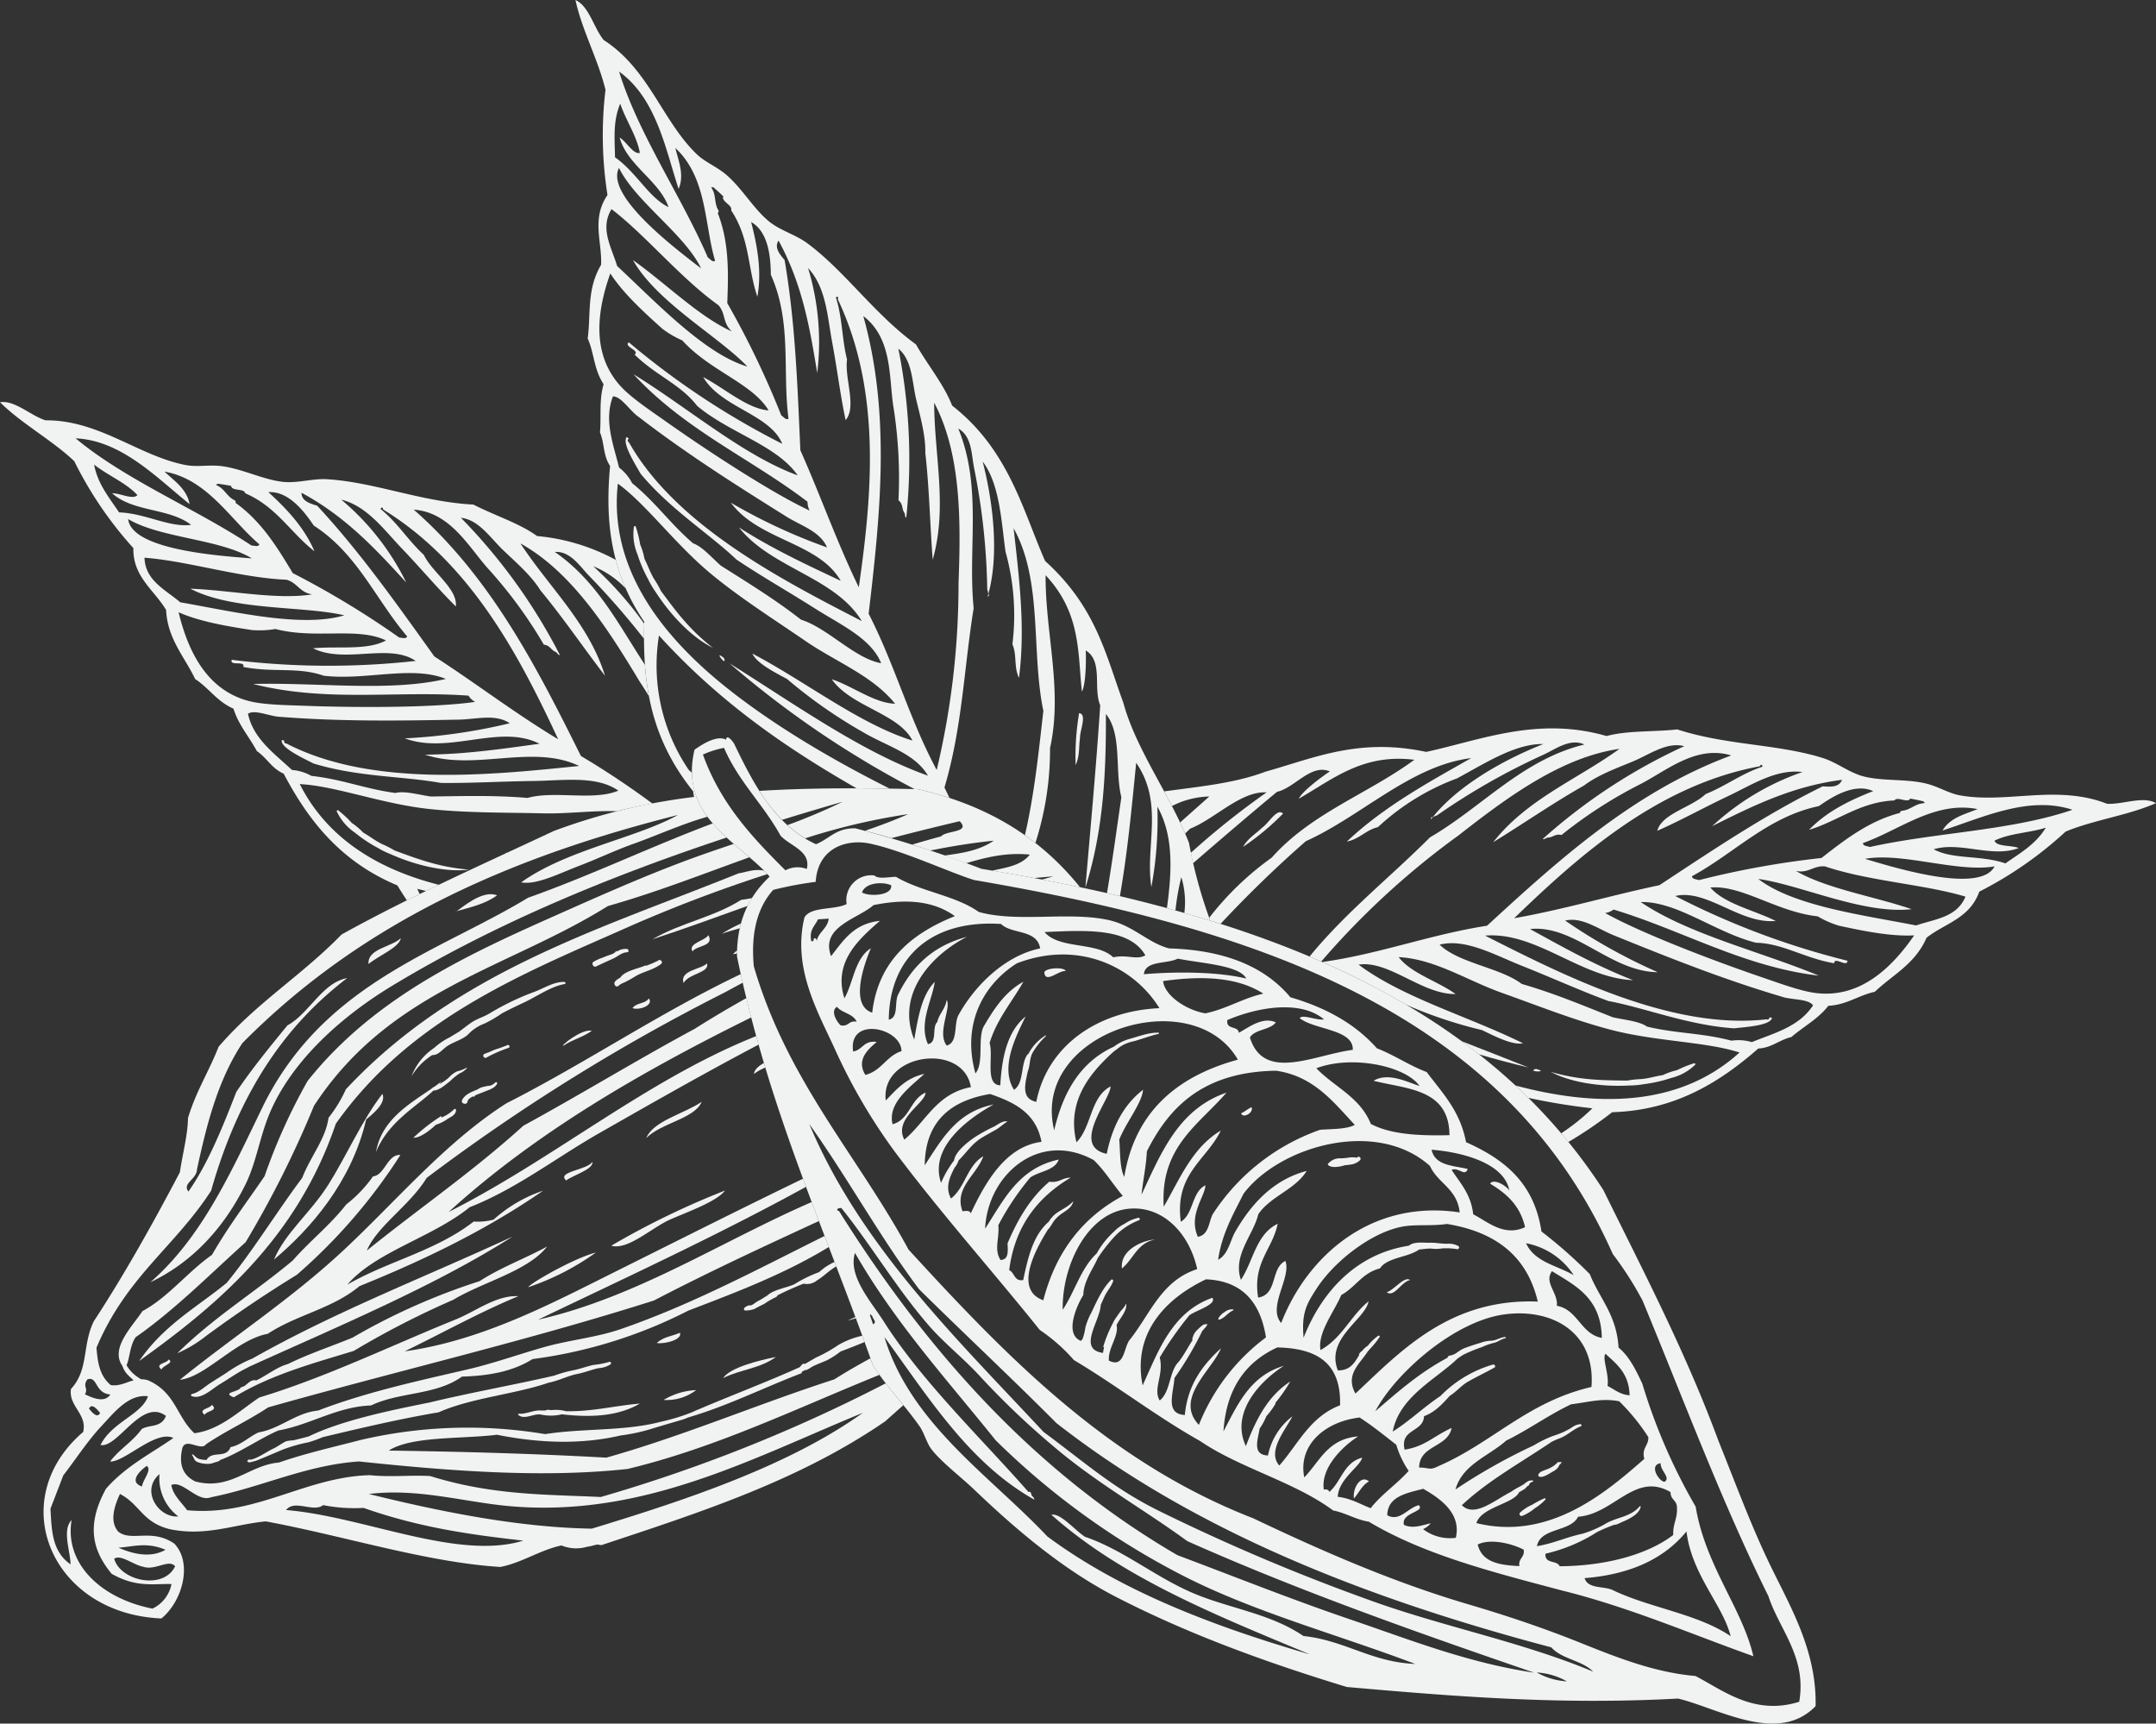 <svg id="Layer_1" data-name="Layer 1" xmlns="http://www.w3.org/2000/svg" viewBox="0 0 415.31 331.999">
  <rect x="0" y="0" width="415.31" height="331.999" fill="#333333" stroke="none"/>
  <defs>
    <style>
      .cls-1 {
        fill: #f1f2f2;
      }
    </style>
  </defs>
  <title>7d952896-d8e1-4951-915f-c2001b1ab465</title>
  <path class="cls-1" d="M201.17,187.3c.183,2.249,2.776-.432,4.124-.257-.282-.837-3.948-.608-4.124.257Zm14.947,57.034c2.209-1.785,2.915-4.9,6.381-5.573-1.957.068-6.781,1.8-6.381,5.573Zm18.574,9.627a.167.167,0,0,0,.2.231c1.013-.3,1.654-1.346,2.634-1.775a.107.107,0,0,0-.013-.2,2.227,2.227,0,0,0-1.6.51,3.136,3.136,0,0,0-1.22,1.238Zm26.116,34.683c.974-1.09,1.534-2.545,2.9-3.287-1.614-1.392-3.2,1.372-2.9,3.287Zm10.83-42.082c-1.134-.811-3,1.875-4.511,2.351,1.437,1.079,2.816-2.039,4.511-2.351Zm-15.885-22.3c.378.768,2.184.573,3.3.186a6.529,6.529,0,0,0,1-.118,3.1,3.1,0,0,0,1.957-.881c.291-.386-.259-.885-.568-.5a.629.629,0,0,1-.052.052,5.006,5.006,0,0,0-1.938.035c-.354.04-.72.058-1.084.089a2.953,2.953,0,0,0-2.614,1.138Zm-14.66-10.989c-.746.316-1.252.844-2,1.16.23,1.082,2.451-.04,2-1.16Zm-83.519-36.191,2.063-.129c-.229,1.909-1.922,2.526-2.32,4.286-.05-.313-.115-.6-.548-.484-.01.317-.039.615-.484.548-.475-2.206.711-2.945,1.289-4.221Zm10.7-2.739c6.519-1.324,11.719-.733,15.66,2.128-8.474,3.4-14.769,8.727-15.919,18.592-4.517-1.463-1.375-9.784-.257-12.406-3.121,1.955-3.323,6.485-5.092,9.635-2.288-7.094,3.034-11.584,6.833-14.919-5.084.547-7.067,3.831-9.41,6.8-2.126-5.669,5.109-7.141,8.185-9.828Zm-7.058,19.591c1.017,1.241,3.095,1.278,3.8,2.869-1.6-.276-1.461.984-3.061.708-.6-.479-2.111-2.689-.742-3.577Zm12.438,8.54c-2.963.958-3.81,3.783-6.96,4.576-1.821-2.938.576-4.972,2.191-6.349-2.59-.336-2.664,1.547-4.543,1.837-1.01-6.845,9.275-4.6,9.312-.064Zm4.414,4.383c-3.544.769-5.4,3.029-7.444,5.123-1.067-9.119,14.946-11.292,16.4-2.577-6.666,1.263-8.643,6.662-12.825,10.116-2.114-4.047,4.044-6.974,4.093-9.054-2.967,1.28-3,5.151-6.349,6.091-1.044-4.08,3.491-7.26,6.123-9.7Zm13.307,5.9c-7.18,1.457-9.98,6.781-13.244,11.7.089-8.2,4.7-12.414,12.6-13.727,4.6,1.59,8.835,3.6,9.891,9.216-6.909.881-10.8,7.774-13.631,13.791-.124-.595-.849-.509-1.579-.419-1.7-4.475,2.816-7.1,4-10.6-3.1,1.814-3.494,6.011-6.22,8.152-1.17-2.186-.231-4.147.689-5.953a3.676,3.676,0,0,0,.758-1.375c1.518-1.505,2.619-3.276,4.552-4.432.871-.522,1.76-1,2.645-1.5.774-.436,1.427-1.112,2.179-1.533a.031.031,0,0,0-.01-.056c-.925-.176-1.754.6-2.56,1.007a31.255,31.255,0,0,0-3.721,2.056c-1.269.873-3.7,2.715-3.931,4.425a21.689,21.689,0,0,0-1.76,2.735c-.2.413-.524,1-.75,1.61-2.322-6.723,4.941-12.239,10.094-15.09Zm12.567,10.6c-7.831,1.7-10.607,7.853-14.179,13.307.481-10.359,10.346-19,20.913-13.21,2.119,2.016,3.686,4.656,5.607,6.9-7.9,4.237-12.956,10.977-15.308,20.106-5.619-1.962-1.707-9.511.958-13.726a.3.3,0,0,0,.128-.093c.422-.515.692-1.131,1.115-1.647a7.419,7.419,0,0,1,1.611-1.4c.83-.572,1.683-1.079,1.934-2.114a.031.031,0,0,0-.054-.026c-.871,1-2.25,1.544-3.3,2.331a5.665,5.665,0,0,0-1.345,1.551c-2.981,2.557-4.01,6.837-4.914,11.228-1.751.328-1.645-1.448-2.706-1.9,1.073-8.471,5.467-14.012,11.826-17.817-1.667-.011-2.124,1.048-4.092.773-3.666,3.1-6.1,7.278-8.056,11.889.085,1.537.244,3.139-1.354,3.19-1.3-2.082-.165-4.156-.418-6.7a51.736,51.736,0,0,1,6.154-9.183c1.742-1.224,4.741-1.337,5.479-3.447Zm.771,28.936c-.176-8.274,4.539-18.293,12.246-19.4,6.516-.934,12.036,4.193,13.662,11.568-7.015,2.254-9.11,8.849-13.116,13.759-1.055,1.62-.969,5.336-3.9,3.866-.2-2.441,1.956-4.715,1.483-6.852.073-.145.145-.288.226-.428.56-.968,1.835-2.468,1.621-3.625a.043.043,0,0,0-.085.006c-.025.417-.92,1.241-1.173,1.634-.309.476-.693.955-.995,1.46,0-.009-.008-.017-.013-.025,0,.021-.006.039-.009.059a4.266,4.266,0,0,0-.276.544,24.975,24.975,0,0,0-1.842,4.478.2.2,0,0,0,.142.231,6.6,6.6,0,0,0-.207,1.036c-5.014-.685-.535-6.158-.442-9.259.232-.516.465-1.031.7-1.549.477-1.068,1.3-1.9,1.684-2.992a.245.245,0,0,0-.4-.271c-1.768,1.822-2.714,4.071-3.806,6.339a12.715,12.715,0,0,0-1.131,2.818,10.768,10.768,0,0,1-.559,2.258c-.1.115-.211.228-.326.335-3.255-1.322-.724-6.943.484-8.829.031-2.676,2.005-5.242,2.782-7.129a33.968,33.968,0,0,1,3.286-4.191,12.861,12.861,0,0,1,4.655-3.092.241.241,0,0,0-.093-.466,7.312,7.312,0,0,0-2.656,1.138,7.553,7.553,0,0,0-2.1,1.552,16.179,16.179,0,0,0-3.291,4.165c-3.054,2.85-4.219,7.369-6.55,10.859Zm27.583-5.863c6.9.277,10.488,4.309,11.567,11.182a38.947,38.947,0,0,0-12.922,16.852c-4.809-5.055,2.622-10.65,4.254-14.758-3.515,3.231-6.413,7.006-6.96,12.857-3.85-.224-2.2-4.139-2-7.121a64.9,64.9,0,0,0,5.35-9.052c.089-.1.178-.205.265-.309.186-.226.75-.706.678-1.051-.008-.033-.054-.034-.073-.013-.117.118-.461.034-.634.148a5.134,5.134,0,0,0-.987.821,3.286,3.286,0,0,0-1.169,2,.206.206,0,0,0,.069.148c-.911,1.363-1.652,2.877-2.661,4.155-1.91,1.886-1.543,5.782-3.674,7.474-1.366-2.221.848-4.949,0-8.28a67.752,67.752,0,0,1,5.7-8.12c1.314-.968,5.332-2.093,4.446-3.383-7.74,2.749-10.32,10.053-13.438,16.883-2.055-10.309,4.741-16.889,12.182-20.428Zm15.014,16.661c-6.486,1.907-8.893,7.415-11.632,12.63.5-8,4.075-13.292,10.376-16.175,7.163.164,12.322,2.6,12.083,11.149-5.791,2.2-8.077,7.488-11.7,11.6-2.433-2.721,1.237-6.942,2.513-9.473a12.572,12.572,0,0,0-4.7,7.539c-3.028-.123-2.014-2.875-1.593-5.209a11.853,11.853,0,0,0,1.286-2.364,13.926,13.926,0,0,0,1.674-2.261.348.348,0,0,0,.069-.319,28.86,28.86,0,0,0,2.85-4.089c-4.357,2.813-6.658,7.441-8.54,12.438-3.045-6.464,2.768-12.558,7.315-15.466Zm14.6,9.956c2.48,1.607,4.754,3.447,7.056,5.253a18.088,18.088,0,0,0,2.384,5.027c-2.261,2.551-5.22,4.487-7.315,7.186-2.061-.792-3.837-1.908-6.347-2.192.161-3.437,4.37-5.878,4.7-7.539-3.543.932-4,4.59-6.316,6.6-.138-.394-.469-.572-1.063-.45-.61-4.014,3.286-8.1,6.607-10.247-5.894.483-7.39,4.845-10.377,7.894-1.225-6.223,3.942-10.733,10.667-11.536Zm5.316,18.819c.1-3.643,3.678-4.224,6.927-5.091,3.118,1.787,7.4,4.638,6.283,9.442a8.537,8.537,0,0,1-6.315-1.676,3.668,3.668,0,0,0,1.482-1.128c-1.84.422-3.4,1.087-5.155.322-.639-2.371,4.133-2.494,2.868-3.8-2.078.458-3.727,3.282-6.09,1.933Zm37.2-17.545a3.271,3.271,0,0,0-1.681.673,14.39,14.39,0,0,1-3.365,1.526,20.922,20.922,0,0,0-3.9,1.882,111.972,111.972,0,0,0-15.109,8.5c1.343-4.823,6.378-6.388,9.764-9.408,4.373-2.15,8.08-4.887,12.5-6.991,3.4-.428,6.021-1.236,9.28-.58a40.117,40.117,0,0,1,5.606,6.9c.077,1.691-1.342,2.061-.773,4.188-7.624,6.7-18.419,15.793-32.352,12.372.972-3.106,7.174-3.7,8.228-5.948.375-.205.748-.417,1.092-.652.193-.131.477-.528.655-.6a.359.359,0,0,0,.237-.357c-.019-.144.623-.432.7-.452a.09.09,0,0,0-.011-.173,1.4,1.4,0,0,0-1.242.316c-.23.057-.256.227-.558.411-.417.255-.864.483-1.293.718a12.965,12.965,0,0,0-1.152.721c-3.284,1.687-7.025,4.991-9.457,2.571,5.007-4.712,11.386-8.214,17.244-12.176a11.082,11.082,0,0,1,1.443-.646c1.616-.572,2.675-1.773,4.228-2.378a.213.213,0,0,0-.082-.412Zm-19.773,23.185c2.556-1.248,6.8-.1,8.861,1,.229,1.5-1.067,1.657-.838,3.158-3.742-.175-7.193-.68-8.023-4.157Zm31.385-7.281a.1.1,0,0,0-.169-.086c-1.8,2.137-4.576,2.09-6.73,3.45a20.963,20.963,0,0,1-4.27,1.833c-3.107.652-5.571,1.871-8.809,2.407.684-3.619,6.494-2.713,7.927-5.671,6.881-.491,11-8.761,17.82-4.735-.041,1.518,1.264,1.511,1.224,3.029.127,2.061-.837,3.158-.709,5.22-5.306,4.022-13.6,5.981-21.88,6.024-.535-1.232-2.914-.379-2.738-2.417a31.7,31.7,0,0,0,9.971-4.186,32.528,32.528,0,0,1,3.353-1.409c.106.106.766-.172,1.363-.485,1.523-.6,3.449-1.622,3.647-2.974Zm-10.795,13.759c9.107-.732,15.45-3.9,19.624-8.988,1.03,8.4,7,14.141,8.505,20.171-6.393-4.348-15.657-5.443-22.812-8.927-1.782-.742-4.709-.184-5.317-2.256Zm15.4-18.559c-1.018,0-3.129-3.236-.741-3.577-.158,1.336,2.006,2.809.741,3.577Zm-6.734-16.659c-1.836-.127-2.9-1.126-4.253-1.805.349-2.264-1.089-5.353-.386-6.187,2.134,2,4.518,3.714,4.639,7.992Zm-5.348-11.053c-4.062-.733-4.606-5.454-8.667-6.187.267-2.532-2.532-4.465-.935-6.67,4.5,2.81,9.455,5.111,9.6,12.857ZM303.15,245.63c-3.214-1.879-7.534-2.5-9.182-6.155a14.111,14.111,0,0,1,9.182,6.155Zm-9.376-9.248c-4.07,1.9-7.274-1.1-9.988-2.482-.446-3.912-2.5-6-4.157-8.54,1.286-.641,2.556,1.413,3.094-.192-2.814-.677-6.285-.607-6.96-3.706,6.523.521,14.083,2.808,14.983,7.863-.541-.9-3.02-2.417-3.706-1.322,3.077,1.85,5.768,4.137,6.734,8.379Zm-14.563-17.724c-5.811.143-11.259-.122-15.145-2.16-2.08-5.187-7.037-7.114-10.5-10.731,7.068-2.636,17.275-.353,19.881,3.417-2.3-.72-6.041-2.708-8.862-1,6.515,1.635,14.555,1.54,14.629,10.473Zm-18.624-16.434c-7.41.945-17.149,6.252-19.817-2.385.955-1.594,3.9-1.428,4.995-2.9-2.514-1.2-5.312,1.011-7.121,2-.184-1.448-2.491-.49-2.223-2.45,5.639-2.424,14.056-3.981,18.624-.127-1.525.22-4.2-1.074-4.672-.226,2.922,2.266,10.4,2.121,10.214,6.091Zm-17.238-10.829c-4.09.938-7,2.92-11.149,3.8-3.739-.619-7.888-3.476-8.153-6.219,7.59-1.066,14.355-.777,19.3,2.417Zm-3.287-2.9c-5.618-1.376-13.932-1.337-19.72-.839.274-2.68,4.442-1.925,6.541-3,4.4.906,11.883,1.251,13.179,3.835Zm-19.429-4.48c-1.729.976-3.443-.207-6.188.386-3.157-3.045-10.373-1.492-13.243-4.866,8.115-.362,16.332-.841,19.431,4.48Zm69.286,73.525c-.98.073-1.688.677-2.678.711a6.342,6.342,0,0,0-2.034.4c-1.08.321-2.177.674-3.224,1.09-1,.4-1.564,1.218-2.709,1.378a.483.483,0,0,0-.434.41c-5.6,2.984-9.843,6.82-13.907,10.3,3.771-7.187,15-17.227,24.715-18.624,9.116-1.31,17.744,3.271,16.916,13.954-12.377,2.88-19.079,10.768-29.581,15.3-1.587.81-1.716.22-3.609.225.032-4.357,5.571-3.853,6.252-7.637-3.665,1.707-5.137,3.565-9.054,4.189-.942-4.078,3.623-3.3,3.737-6.444,2.213-.822,3.561-2.408,4.976-3.932,1.215-.745,2.215-1.975,3.43-2.681,1.686-.98,3.461-1.792,5.149-2.749.348-.2.047-.659-.288-.581a23.152,23.152,0,0,0-10.114,6.066c-3.221,2.138-5.89,4.762-9.178,6.841,1.259-6.793,8.562-10.21,12.5-14.088.364-.226.714-.5,1.183-.758a31.057,31.057,0,0,1,3.524-1.44,12.994,12.994,0,0,1,2.3-.809c.742-.148,1.409-.762,2.146-.862a.13.13,0,0,0-.017-.259ZM280.883,240a3.9,3.9,0,0,0-2.209-.421c-1.076,0-2.129-.231-3.209-.2-1.218.039-3.077-.289-4.064.57-10.345,1.6-16.885,9.079-20.29,17.722-.427-4.764.57-6.485,2.513-9.474,3.416-5.255,10.422-10.7,16.338-11.889,2.639-.531,5.71-.088,8.765-.547,8.928,1.474,15.337,5.8,17.495,14.952-16.948-.644-26.371,9.513-35.123,17.72-2.039-3.658.861-5.727,2.363-8.1.224-.238.424-.479.58-.651a15.975,15.975,0,0,0,1.716-2.145c.108-.173-.125-.329-.274-.242a10.211,10.211,0,0,0-1.991,1.9c-.019.02-.04.039-.059.059a4.07,4.07,0,0,0-1.078.995l-.018.015a1.15,1.15,0,0,0-.549.641.19.19,0,0,0,.018.14c-.881,1.4-1.633,2.923-4.091,2.936-2.452-6.186,5.318-9.829,5.9-13.308-3.452,2.8-5.147,7.149-9.248,9.376-.592-3.364,2.633-7.359,4-10.6,2.736-1.481,4.013-4.252,7.444-5.122,1.437-2.162,5.41-2.086,7.54-3.637.735-.075,1.474-.174,2.208-.2a7.235,7.235,0,0,0,2.306-.028,12.9,12.9,0,0,1,2.852.162.237.237,0,0,0,.131-.021.335.335,0,0,0,.041-.609Zm-29.19-14.452c-6.858,1.81-11,6.955-13.76,11.728-.964,1.662-1.313,4.338-3.287,5.381.726-5.043,2.929-8.782,4.9-12.728,6.842-9.075,25.5-14.627,35.9-5.347,1.546,3.4,5.249,4.357,5.734,8.958-17.19-2.593-29.46,8.564-34.383,21.3-2.712-3.058,2-8.8.807-11.954-2.875,1.36-1.467,6.5-5.253,7.056-1.072-6.792,2.755-9.261,3.771-14.21-4.184,1.991-4.7,7.218-7.089,10.794-1.613-4.737,2.368-8.577,3.352-12.631,2.328-3.465,7.123-4.756,9.313-8.344Zm-15.434-15.082c-9.272,3.186-12.59,11.624-16.37,19.655.293-2.826.881-5.394,1.031-8.346,4.352-8.663,10.97-15.326,24.909-15.53,7.194,1.05,10.98,5.96,15.144,10.441-1.616.848-4.294.758-6.67.935a40.625,40.625,0,0,0-20.72,16.3c-.788,1.578-.7,3.927-2.836,4.317-1.892-4.209,1.394-7.781,1.451-9.924-2.7,1.358-2.236,5.5-4.737,7.024-1.249-9.22,4.94-11.879,7.7-17.56-5.5,3.265-7.872,9.292-10.989,14.66-.737-11.53,6.768-15.787,12.085-21.975Zm-13.144-11.554c-1.917-.033-3.76.74-5.594,1.223a9.205,9.205,0,0,0-2.972,1.485c-6.517,2.99-9.792,8.842-11.48,16.094-4.621-18.889,26.638-28.731,35.381-13.6-12.089,3.3-19.9,10.37-21.88,22.587-.905-1.735-.749-4.671-.967-7.186,1.236-3.2,4.406-7.068,4.577-9.6-3.729,2.881-5.925,7.114-6.993,12.342-7.047-1.52.72-10.459.741-12.987-3.932,2.051-3.631,7.838-6.573,10.762-1.948-7.979,2.663-13.409,7.235-17.531.374-.249.726-.531,1.111-.821a7.039,7.039,0,0,1,2.606-1.089c1.641-.436,3.194-1.063,4.857-1.438.147-.033.084-.24-.049-.243ZM197.142,189.1c-3.625,2-5.729,5.337-7.734,8.765-1.066,2.468.14,6.943-1.515,8.892-2.761-9.968,1.947-17.4,7.993-21.2,11.81-4.544,22.494.6,27.453,8.638-11.959.554-21.572,7.223-23.717,18.043-2.992-.608-2.146-3.479-1.612-5.982.008-.012.021-.016.026-.031.4-1.122.293-2.442.9-3.491a13.741,13.741,0,0,1,2.519-3.137c.073-.064,0-.187-.087-.129a9.235,9.235,0,0,0-3.32,3.633c-.015-.026-.026-.053-.042-.079-1.481,1.778-.664,5.586-2.675,6.9-2.8-4.389.528-10.576,2.224-14.113-3.449,2.8-4.558,7.668-4.866,13.243-3.024-.07-1.281-5.541-2.062-8.153,1.408-4.6,4.306-7.891,6.51-11.793Zm3.223-6.412c-6.629,1.341-12.517,6.991-15.758,12.888-.908,1.8-.024,5.176-2.224,5.832-1.969-2.41.925-7.28-.032-8.8-.231,1.743-1.445,2.621-1.8,4.253-1.1.975.09,3.977-1.805,4.254-1.817-4.047.8-8.38,1.322-11.987-2.567,2.606-3.211,6.909-3.964,11.116-3.639-9.024,3.658-16.489,10.151-19.784-6.667,1.748-10.682,5.837-13.276,11.181-.711,1.483.165,4.367-1.773,4.768.136-12.222,8.431-19.291,21.623-18.43,2.1,2.037,6.929.981,7.54,4.705Zm-28.71-12.182c.332,2.1-4.449,2.217-5.607,1.386.615-1.781,3.681-2.148,5.607-1.386Zm-16.692,6.218c-2.33,9.6,2.439,17.942,5.7,25a109.146,109.146,0,0,0,11.6,19.979c9.005,12.04,19,23.209,28.031,34.48a33.813,33.813,0,0,1,6.573,5.8c8.3,4.947,15.8,10.8,24.263,15.564,7.816,5.312,18.106,7.822,25.681,13.406,2.495.485,4.3,1.75,6.863,2.16,10.622,6.364,23.9,9.721,37.055,13.213,13.191,3.27,24.787,8.346,37.023,12.7-2.136-9.187-9.253-17.473-11.115-28.808a110.733,110.733,0,0,1-10.278-23.683c-1.237-2.646-2.506-5.257-4.575-6.961-.389-6.367-3.679-9.447-5.541-14.146a91.27,91.27,0,0,0-9.312-8.217c-1.436-9.6-7.439-14.02-14.531-17.208-1.14-6.069-4.6-9.509-7.572-13.5-3.413-1.285-6.212-3.265-9.6-4.576-4.226-4.779-9.941-7.872-16.658-9.829-5.135-6.143-13.072-9.108-23.361-9.41-4.136-1.078-6.863-4.425-11.728-5.479-7.681-1.664-17.521.538-24.941-1.548-4.5-3.185-11.168-3.906-15.949-6.768-1.489.031-3.358.493-4.157-.257a4.794,4.794,0,0,0-5.349,5.509c-2.335,1.187-6.887.418-8.121,2.577ZM297.51,288.612a16.575,16.575,0,0,0-2.358,1.232,8.464,8.464,0,0,0-2.358,1.533.389.389,0,0,0,.415.621,8.706,8.706,0,0,0,2.414-1.453,10.05,10.05,0,0,0,2.06-1.674.162.162,0,0,0-.173-.259Zm3.229-7.009c-.19-.006-.176.124-.385.035a.265.265,0,0,0-.311.06,5.32,5.32,0,0,1-2.03,1.317c-.533.23-1.458.418-1.674,1.029a.284.284,0,0,0,.19.394c.722.24,1.889-.571,2.5-.927a3.385,3.385,0,0,0,1.082-.824c.157-.216.262-.617.511-.721a.13.13,0,0,0,.084-.126c.019-.038.037-.076.056-.116a.062.062,0,0,0-.023-.121Zm-151.8-110.191a70.51,70.51,0,0,1,8.185-1.546c.434-6.678,6.107-8.277,10.408-7.378,6.328,1.321,15.274,5.517,20.106,7.025,54.036,9.246,102.229,25.11,123.021,72.026a66.261,66.261,0,0,1,5.736,8.958c7.941,19.154,15.313,38.955,24.26,56.97,2.063,6.381,7.423,11.733,5.927,20.333-8.641,2.707-14.6-2.161-19.977-4.964-7.816-.671-15.049-3.533-22.137-6.381-7.141-2.868-14.25-5.254-21.685-7.445-14.519-4.277-28.208-10.288-41.4-16.564-27.818-10.8-47.358-30.982-66.375-51.754-9.886-18.239-23.33-32.447-29.8-54.555-.608-6.545.733-11.37,3.739-14.725Zm6.958,45.112c7.331,10.277,13.609,21.749,21.135,31.8,8.764,8.654,17.758,17.047,26.454,25.78,26.307,20.608,59.26,33.685,95.343,43.215,2.031,2.3,5.929,2.483,8.055,4.674-14.008-5.85-29.145-8.677-43.306-13.859a389.486,389.486,0,0,1-40.405-17.144c-8.626-4.28-13.818-8.991-22.169-15.178-16.5-17.733-35.286-35.828-45.107-59.293Zm6.185,16.176c5.764,7.187,10.71,15.6,16.948,22.75,2.755,3.157,6.347,6.03,9.376,9.248a155.584,155.584,0,0,0,16.5,15.533c7.676,6.186,15.969,10.9,23.811,16.628,21.328,9.506,43.99,17.5,66.8,25.331-12.678-1.853-24.165-6.423-35.316-10.216-11.358-3.865-22.211-8.214-33.381-12.408-27.266-15.842-48.086-38.988-65.215-66.318-.543.005-.446-.636.484-.548Zm2.61,8.636c7.745,13.488,17.74,24.429,27.1,36.091a146.507,146.507,0,0,0,36.314,26.2c13.691,6.964,29.368,11.155,44.53,16.888-8.473-.337-13.536-4.535-21.556-5.383-6.561-4.468-14.632-5.33-21.75-8.476s-13.148-8.192-20.332-10.635c-1.961-1.284-4.694-4.6-6.477-4.253,13.724,12.234,31.9,19.423,49.815,26.908-18.722-5.466-36.352-12.169-50.588-22.72-11.074-11.742-26.319-21.7-31.382-38.411,8.537,11.671,16.282,24.239,28.869,31.323-.03-.518-.455-.588-.58-1-.048-.312-.115-.6-.547-.483-9.046-10.319-20.5-21.224-27.935-32.934-2.367-3.725-6.875-8.664-5.477-13.114Zm3.35,12.213c.112.6.991,1.111.1,1.546-.1-.685-1.144-2.781-.1-1.546Zm127.983,68.609a13.286,13.286,0,0,1,5.8,1.708,13.29,13.29,0,0,1-5.8-1.708ZM155.415,167.384a5.02,5.02,0,0,0-4.124.258c-6.307-6.286-12.459-12.748-15.885-22.3a18.132,18.132,0,0,1,4.06-1.288c2.828,6.548,7.591,10.9,10.89,16.918,1.892,2.028,5.881,2.936,5.059,6.411Zm-13.438,16.885c5.991,29.277,17.057,52.8,26.128,78.592,2.647,4.287,5.921,7.448,9.022,11.858.938,1.336,1.391,3.3,2.351,4.512,2.053,2.577,5.519,5.155,8.249,7.765,7.966,7.619,17,15.31,27.162,20.559,13.675,7.065,28.795,12.609,44.563,17.4,20.35,1.781,40.77,3.483,63.8,2.227,7.736,1.858,19.281,8.933,26.487,1.452.223-10.282-4.509-18.518-8.376-26.39-3.914-7.968-6.866-16.077-10.342-24.716-6.375-17.249-14.438-32.587-22.167-48.3-24.6-38-68.993-53.57-119.8-61.874a225.969,225.969,0,0,0-24.3-7.8c-3.754-.065-5.023,2.063-7.573,3.061-7.741-3.556-11.854-11.223-15.69-19.206-.181-.448-1.536-2.169-1.612-.935-1.874-.915-4.635.925-6.089,1.934-3.119,13.115,8.725,17.807,14.465,24.458-3.831,3.6-6.363,8.349-6.284,15.4Z"/>
  <g>
    <path class="cls-1" d="M114.122,223.8c-1.06,1.609-6.966,1.859-5.069,3.584C110.512,226.308,114.3,225.26,114.122,223.8Z"/>
    <path class="cls-1" d="M106.868,239.457c-.485.217.312-.137,0,0Z"/>
    <path class="cls-1" d="M101.759,247.944a49.052,49.052,0,0,0,13.019-6.673C110.636,242.31,102.088,247.208,101.759,247.944Z"/>
    <path class="cls-1" d="M46.76,263.916c.456-.248.906-.464,1.332-.7,17.321-7.848,35.8-15.564,50.661-25.032C82,245.94,64.747,252.561,48.605,261.694a24.348,24.348,0,0,0-5.014,2.769c-1.047.676-2.125,1.325-3.162,2.01-1.13.746-2.109,1.731-3.465,2.054a.207.207,0,0,0-.041.394c1.858.718,3.924-1.391,5.382-2.267C43.8,265.754,45.22,264.754,46.76,263.916Z"/>
    <path class="cls-1" d="M45.03,269.155c7.1-4.349,15.164-6.507,23.113-8.938A169.506,169.506,0,0,1,87.3,250.373c5.725-3.441,14.408-5.539,18.087-10.257-4.29,2.337-8.881,3.995-13.019,6.673A123.71,123.71,0,0,0,67.9,257.663c-4.129,1.7-8.393,3.094-12.4,5.066-2.237.629-4.061,2.186-6.139,3.172-1.323-.313-1.837,1.2-2.966,1.318C46.128,268.172,42.543,268.157,45.03,269.155Z"/>
    <path class="cls-1" d="M39.427,272.533c.194-.745,2.8-.779,1.36-1.937C40.592,271.341,37.988,271.375,39.427,272.533Z"/>
    <path class="cls-1" d="M64.685,216.466c14.468-20.481,36.406-29.051,56.4-37.937a276.539,276.539,0,0,1,26.733-10.153q-.312-.339-.641-.673c-1.889-.387-3.315.269-4.916.529-26.6,10.735-54.382,18.834-75.641,41.6a25.672,25.672,0,0,1-3.337,5.478c-.582,4.161-3.35,7.208-5.068,11.577-4.926,6.566-9.461,14.014-14.544,20.225-5.751,4.71-12.091,8.1-16.851,15.036C41.308,251.748,57.045,238.958,64.685,216.466Z"/>
    <path class="cls-1" d="M142.516,178.8q.1-.464.224-.911a28.494,28.494,0,0,0-3.733,2C140.147,179.46,141.34,179.151,142.516,178.8Z"/>
    <path class="cls-1" d="M141.19,183.8c.25-.031.518-.077.794-.131,0-.2,0-.405.007-.6A6.958,6.958,0,0,0,141.19,183.8Z"/>
    <path class="cls-1" d="M31.106,263.8c.2-.742,2.568-1.3,1.359-1.936C32.271,262.606,29.666,262.641,31.106,263.8Z"/>
    <path class="cls-1" d="M104.121,272.46a9.033,9.033,0,0,0,4.1-.03c5.605.637,10.82.4,15.044-2.073-4.831.41-9.315,1.6-14.387,1.469a.157.157,0,0,0-.088-.066,7.828,7.828,0,0,0-2.595-.135c-.2-.025-.4-.046-.6-.075a6.168,6.168,0,0,0-.608.141c-.263.007-.526.01-.785-.005-1.491-.088-2.761.726-4.266.63a.128.128,0,0,0-.087.228C100.977,273.549,102.792,272.266,104.121,272.46Z"/>
    <path class="cls-1" d="M158.839,238.072c-12.871,6.4-25.6,13.236-39.283,17.948-4.772,1.642-9.872,2.076-14.873,3.5-4.908,1.4-9.67,3.108-14.543,4.242-9.691,2.255-19.525,4.363-28.879,7.948-4.262.4-7.315,3.521-11.452,4.2-1.846.843-3.357,2.438-5.4,2.842-.876,2.311-3.551.574-4.614,2.465a5.228,5.228,0,0,1-1.466-.2,1.988,1.988,0,0,1-.791-.54,2.443,2.443,0,0,0-.405-.315c-.09-.053-.2.047-.131.137.378.469.351.976.917,1.269a4.93,4.93,0,0,0,1.843.4,3.106,3.106,0,0,0,1.4-.2c.46-.188.951-.183,1.289-.56,3.517-1.257,7.723-4.2,11.19-5.665,6.168-1.107,11.279-4.592,17.838-4.818,5.485-2.645,12.465-1.924,17.509-5.56,4.966-.146,9.665-.9,13.6-3.377a91.961,91.961,0,0,0,30.034-9.349c9.254-3.535,18.518-7.049,27.035-12.241Q159.245,239.135,158.839,238.072Z"/>
    <path class="cls-1" d="M54.4,279.256a29.311,29.311,0,0,1,4.992-1.432,23.462,23.462,0,0,0,2.79-1c7.367-1.753,14.734-3.5,22.312-4.78,6.231-2.781,14.846-3.5,21.223-5.719,1.813-.331,3.69-1.319,5.4-1.649,1.4-.271,2.739-.808,4.124-1.133a4.758,4.758,0,0,0,2.372-.745.272.272,0,0,0-.281-.459,16.37,16.37,0,0,1-2.964.571c-1.365.284-2.664.8-4.039,1.057a24.018,24.018,0,0,0-3.59,1.018c-7.945,1.826-16.068,3.246-23.971,5.164-7.621,1.52-16.88,3.432-23.262,6.52-.978.286-1.976.518-2.962.766a8.658,8.658,0,0,0-1.393.175c-.881.391-1.724,1.087-2.654,1.5-.979.432-3.505,2.239-4.55,2.037a.2.2,0,0,0-.214.176l-.062.069a.062.062,0,0,0-.026.109c.04.033.079.068.117.1a.14.14,0,0,0,.171,0c-.375.327,1.595-.323,1.251-.173C50.931,280.737,52.669,279.984,54.4,279.256Z"/>
    <path class="cls-1" d="M37.54,280.475c.022-.01.038-.018.074-.033Z"/>
    <path class="cls-1" d="M134.1,267.763a13.3,13.3,0,0,0-6.263,1.894A9.3,9.3,0,0,0,134.1,267.763Z"/>
    <path class="cls-1" d="M130.967,256.721c-1.479.669-3.207.776-4.449,1.977C128.125,258.937,131.512,258.015,130.967,256.721Z"/>
    <path class="cls-1" d="M128.869,235.011c3.455-1.559,9.1-3.477,10.792-5.685a156.524,156.524,0,0,0-21.917,10.627C120.88,240.856,125.391,236.625,128.869,235.011Z"/>
    <path class="cls-1" d="M142.758,173.341c-5.314,3.364-11.656,4.411-17.057,7.578,6.161-2.021,12.236-4.236,18.321-6.428.257-.518.537-1.016.835-1.5C144.165,173.131,143.468,173.252,142.758,173.341Z"/>
    <path class="cls-1" d="M124.5,219.191c2.989-2.94,9.3-3.7,10.67-6.962C131.887,214.5,125.853,215.888,124.5,219.191Z"/>
    <path class="cls-1" d="M145.556,199.624c-20.99,8.385-38.925,23.645-59.12,33.818,16.984-15.459,37.41-27.141,58.274-37.466-.32-1.23-.626-2.475-.93-3.723-3.363,1.883-6.69,3.849-9.966,5.928-11.108,5.977-21.921,12.616-33,18.659-9.7,8.81-20.14,15.962-30.159,24.056,2.024-4.78,8.28-8.672,11.536-14.006a379.6,379.6,0,0,1,57.391-35.712q1.742-.948,3.487-1.887c-.125-.547-.239-1.108-.361-1.659-15.468,7.351-29.86,17.126-45.147,24.884-11.637,7.424-20.852,18.421-31.066,28.01S44.987,257.4,34.649,265.776c4.961-.5,10.779-7.71,16.932-8.856,5.609-3.7,12.376-4.789,17.674-9.185,12.292-4.979,24.254-10.7,35.349-18.371a27,27,0,0,0-9.517,5.56,11.761,11.761,0,0,1-3.831.372c-7.375,5.718-16.458,7.593-24.349,12.15,5.466-6.354,16.387-9.081,23.566-14.911,8.7-3.4,16.31-9.26,24.432-13.963,10.354-5.912,20.709-11.821,31.229-17.358-.157-.552-.314-1.1-.467-1.66Z"/>
    <path class="cls-1" d="M145.226,206.874a9.409,9.409,0,0,1,2.2-1.234c-.088-.293-.175-.587-.263-.881C146.127,205.327,145.349,205.994,145.226,206.874Z"/>
    <path class="cls-1" d="M121.827,194.183c1.293.5,4.146-.557,3.172-1.853C124.159,193.435,122.669,193.079,121.827,194.183Z"/>
    <path class="cls-1" d="M164.776,253.694c-.517.228-1.031.463-1.552.682.545-.13,1.092-.292,1.639-.446Z"/>
    <path class="cls-1" d="M150.632,157.922q5.878-1.814,11.7-3.489a110.964,110.964,0,0,1-10.644,4.5,22.131,22.131,0,0,0,3.406,2.552,123.367,123.367,0,0,1,19.843-4.663c-2.712,1.207-5.505,2.232-8.32,3.211q2.575.67,5.085,1.415,6.569-1.709,13.163-3.265c2.188,2.241-2.569,1.734-3.586,2.925-1.876.5-3.73,1.033-5.576,1.58q1.75.563,3.479,1.149c4-.816,8.063-1.475,12.232-1.9-2.739,1.9-6.1,2.4-9.48,2.855q2.094.735,4.173,1.488c3.828-1.144,7.733-2.114,12.269-1.663-1.6,2.051-4.469,2.473-6.674,2.965-.2.044-.373.086-.563.129q4.059.682,8.061,1.428c1.228-.125,2.46-.241,3.709-.32-.738.2-1.471.405-2.206.608q3.7.708,7.349,1.476c-6.717-8.349-16.246-15.462-31.262-18.893-10.322-.241-20.555-.279-30.5.331A33.984,33.984,0,0,0,150.632,157.922Z"/>
    <path class="cls-1" d="M149.781,249.5c1.634-.819,3.3-1.56,5-2.237a3.055,3.055,0,0,0,2.592-.626c1.31-.784,2.342-1.927,3.712-2.694l-.331-.865a12.807,12.807,0,0,0-1.786,1.011,14.083,14.083,0,0,0-1.185.95,26.245,26.245,0,0,0-4.773,2.337c-1.31.635-4.066,1.049-5.158,2.141-.633.383-1.249.806-1.916,1.136-.336.166-.946.739-1.3.783a1.594,1.594,0,0,0-1.278.549.286.286,0,0,0,.274.449,5.3,5.3,0,0,0,1.7-.3c.643-.389,1.322-.68,1.983-1.034a13.522,13.522,0,0,1,1.991-1.169A.719.719,0,0,0,149.781,249.5Z"/>
    <path class="cls-1" d="M57.184,245.551a106.808,106.808,0,0,0,19.942-23.069c-2.472-.235-3.006,3.9-5.274,4.119A25.023,25.023,0,0,1,66.7,232c-3.207,4.1-6.963,6.978-10.3,10.793-7.332,6.148-15.258,10.961-22.248,17.877a24.958,24.958,0,0,0,5.6-3.378C45.672,252.948,51.286,249.174,57.184,245.551Z"/>
    <path class="cls-1" d="M139.288,265.456c3.259-1.659,7.176-1.839,10.176-4.078C146.066,262.068,140.617,263.433,139.288,265.456Z"/>
    <path class="cls-1" d="M50.473,213.458c-6.124,12.666-11.686,24.977-21.507,33.532,6.9-3.275,13.529-9.175,18.292-18.784,2.094-4.225,2.757-9.115,4.616-13.595,4.347-10.475,14.275-19.04,23.649-24.716,19.942-12.075,42.248-21.206,64.451-28.567a32.745,32.745,0,0,1-2.668-2.726c-11.986,4.492-23.5,10.038-35.581,14.322C84.5,183.39,62.1,189.412,50.473,213.458Z"/>
    <path class="cls-1" d="M170.625,266.456a302.173,302.173,0,0,1-54.9,21.9c-10.585-.507-20.849-.291-32.875-4.04-3.941-.21-7.581.256-11.617-.166-12.568.36-21.9,8-35.183,6.753-1.138-1.567-2.738-2.927-3.048-4.861,2.238-.958,5.015,3.448,7.7,2.349,9.662-1.906,18.263-6.2,28.469-6.878,17.854,1.881,35.459,3.2,51.7,1.446,17.052-4.087,32.55-11.671,48.546-18.136-.45-.635-.892-1.282-1.313-1.965-.143-.408-.291-.81-.436-1.217-2.4,1.309-4.738,2.647-6.959,4.06-14.755,4.764-28.923,10.847-43.917,15.075-14.113-.789-28.041-1.156-41.9-1.364,4.37-2.828,14.115-2.206,20.847-3.047,8.684,1.741,16.626,1.81,23.8.142a36.008,36.008,0,0,0,6.583-1.479c1.815-.548,3.64-1.067,5.456-1.612a7.454,7.454,0,0,0,.943-.37c7.578-2.209,14.568-5.743,21.886-8.54a1.205,1.205,0,0,1,.086-.3c.319-.156.574-.281.515-.287.495.05,1.126-.5,1.539-.714.864-.438,1.792-.764,2.678-1.153a15.49,15.49,0,0,0,2.678-1.717c1.526-.572,3.078-1.187,4.644-1.828q-.221-.608-.443-1.214a15.691,15.691,0,0,0-4.68,1.827,27.471,27.471,0,0,1-4.074,2.3c-.3.133-2.261,1.293-2.252,1.3a.6.6,0,0,0-.679.2c-.111.143-.241.291-.378.437-6.152,2.787-13.365,5.507-19.363,8.08a12.984,12.984,0,0,0-1.23.533,37.334,37.334,0,0,1-5.739,1.8l-.364.1c.04-.018.08-.033.119-.051-7,1.9-15.124,1.268-22.452,2.428a90.4,90.4,0,0,0-35.471,1.109c-5.308,1.377-10.691,2.584-15.82,4.366-5.715.46-9.4,5.483-16.15,3.623-2.641-1.342-3.1-3.653-2.429-6.467.733-2.015,3.584.734,4.572-.7,3.873-2.607,8.06-4.509,11.948-7.084,24.716-6.994,49.945-12.831,74.321-20.592,10.436-5.439,21.094-10.38,31.763-15.3q-.695-1.827-1.383-3.661c-17.538,7.625-33.706,18.336-52.709,22.662,15.88-7.618,34.649-16.269,51.612-25.594q-.29-.78-.577-1.564c-11.927,5.76-23.776,11.739-35.709,17.684C106.393,251,92.958,258.207,77.946,260.3c7.307-3.54,14.416-7.526,21.918-10.626-4.286-.222-8.089,2.875-12.193,4.531-12.047,4.858-24.9,11.11-37.738,14.991-3.984,2.693-7.589,6.239-12.484,6.88-3.463-3.2-3.6-7.873-8.98-10.218a4.763,4.763,0,0,0-1.294-.182c-.244-.164-.5-.309-.7-.457a6.607,6.607,0,0,1-2.1-2.264c.59-1.135.619-3.767,1.756-5.378,7.46-5.2,14.2-12.01,21.177-18.29A195.751,195.751,0,0,0,60.484,213c14.62-22.385,37.383-26.446,56.607-38.472,9.312-2.643,18.24-6.147,27.279-9.4-.99-.85-2.015-1.7-3.026-2.58-1.872.635-3.751,1.273-5.63,1.932-9.17,3.218-18.148,7.176-27.026,11.121-17.615,7.827-36.268,16.068-49.439,32.623a111.5,111.5,0,0,0-8.282,18.332c-3.4,4.992-6.962,9.643-10.136,15.16-4.632,3.23-8.484,8.217-13.39,10.833-2,3.024-6.259,7.143-3.867,10.552a4.548,4.548,0,0,0,.82,1.485,12.135,12.135,0,0,0,1.356,1.285c-1.436.385-2.695,1.169-4.407.932-2.211-1.83-2.533-4.5-2.76-7.21,5.766-13.67,15.068-19.385,22.084-30.237,5.561-19.61,14.759-32.221,26.206-40.947-4.8.861-7.323,6.837-11.5,9.1-3.359,4.1-6.72,8.188-9.847,12.811-2.754,7.123-5.6,14.034-9.23,19.2-1.254-1.619,1.6-2.306,1.648-4.285,1.814-8.292,3.9-16.962,8.737-24.3C70.477,176.876,99.6,164.8,130.6,156.984c-8.2,4.532-21.318,6.645-30.2,12.974,2.874.574,7.325-1.711,11.042-3.13,3.769-1.438,7.458-3.212,10.918-4.406,4.643-1.694,9.13-3.738,13.92-5.1a15.876,15.876,0,0,1-2.128-3.863,116.771,116.771,0,0,0-27.487,6.613c-13.715,6.44-27.569,12.564-40.87,19.935-7.611,7.85-16.372,13.117-23.69,21.626-1.868,4.792-4.263,8.393-5.893,13.718-.041,3.275-1.059,6.983-1.566,10.464-5.3,10.062-10.745,19.783-16.564,28.671-2.285,4.6-.944,9.343-4.41,13.059-.508,3.335,3.165,4.81,2.349,8.281C.7,288.956,9.848,310.869,31.1,311.751c4.192-3.469,5.964-10.8,2.473-14.418-4.384-3.008-8.294-.285-10.794-2.309-1.491-1.705-1.076-4.257.33-7.25,3.863,1.983,4.278,5.5,9.681,6.8,6.987,1.4,12.307-.946,18.415-1.522,15,2.773,31.045,7.916,45.193,8.778,4.163-.821,7.613-3.255,11.748-4.143a7.424,7.424,0,0,0,4.92.261c.662-.076,1.307-.3,1.967-.433.266.03.534.065.81.116,18.957-6.3,38.006-12.391,54.67-23.849q1.742-1.552,3.5-3.114C172.859,269.242,171.717,267.873,170.625,266.456Zm-153.774-.764c1.984-.659,1.389,2.67,4.408,2.925-.98,1.458-2.822.975-4.9-.042C17.072,267.37,15.827,267.035,16.851,265.692Zm2.431,6.468c-.593,1.3-1.875-.541-2.143-.824C17.733,270.035,19.013,271.877,19.282,272.16Zm12.6,26.367c-2.365,1.338-5.381,1.214-9.064-.413C25.7,297.937,28.234,296.971,31.886,298.527Zm-4.327,3.254c2.329.828,4.972-1.56,6.18-.082C31.508,306.346,23.2,304.544,22,300.256,23.211,299.321,25.8,301.491,27.559,301.781Zm-7.125-15.037c-4.1,7.448-2.307,12.273,1.07,16.4,4.746,2.691,7.943,1.892,11.534,1.979a6.642,6.642,0,0,1-3.667,4.736c-9.889-1.944-16.984-8.642-15.571-17.056-1.884,1.887-.233,6.014-.206,8.528-3.642-2.527-3.625-6.677-3.871-10.712l2.471-6.426c2.363-3.044,4.7-6.667,7.335-9.475,2.432-2.594,5.217-6.235,8.98-5.767-1.168,3.521-6.93,4.937-9.145,9.393,3.346.642,7.934-9.148,12.606-5.6-.9,2.317-3.124,1.626-4.655,2.512-1.836,2.531-4.232,3.8-6.1,6.262,2.78.16,8.755-6.146,12.195-4.53C29,280.048,24.271,282.387,20.434,286.744Zm6.921-.412c-2.749-.921-.14-3.248.907-3.955C29.371,283.069,27.463,285.1,27.355,286.332Zm3.378-2.389a9.171,9.171,0,0,0,3.625,8.158C30.493,292.43,27.02,287.056,30.733,283.943Zm24.387,6.924c1.582-2.107,5.269.531,7.128-.948a31.149,31.149,0,0,0,7.786.537c11.05,3.885,20.951,5.182,30.774,6.306C88.181,300.654,70.021,292.093,55.12,290.867Zm58.871,3.588c-13.421-.225-27.955-2.959-42.927-6.677,9.327-1.161,18.285,1.522,26.778,2.31,25.855,2.4,46.947-9.149,68.389-17.956C151.856,282.416,131.981,288.978,113.991,294.455Z"/>
    <path class="cls-1" d="M70.991,185.693c1.833-1.559,5.963-3.2,6.221-4.985C75.449,182.422,70.724,182.73,70.991,185.693Z"/>
    <path class="cls-1" d="M88,175.5c2.7-.755,5.457-1.374,7.752-3.035C92.97,171.31,88.932,174.887,88,175.5Z"/>
    <path class="cls-1" d="M87.8,175.56c-.013.065.059.037.2-.055Z"/>
    <path class="cls-1" d="M90.072,212.142c.039-.356.512-.69,1.086-.977a.463.463,0,0,0,.1.154,2.025,2.025,0,0,1,.378-.374c.615-.264,1.242-.474,1.528-.6.9-.4,2.124-.658,2.593-1.6a.211.211,0,0,0-.032-.212c-.02-.026-.04-.052-.06-.076a.054.054,0,0,0-.049-.02c-.21.036-.227.091-.413.261a1.963,1.963,0,0,1-1.258.476,2.826,2.826,0,0,0-.522.119,3.209,3.209,0,0,0-1.448.571c-1.1.429-2.4.93-2.959,2.026C88.669,212.573,89.979,212.986,90.072,212.142Z"/>
    <path class="cls-1" d="M120.789,182.794a3.049,3.049,0,0,0-1.987.514.6.6,0,0,0-.1-.165,1.164,1.164,0,0,1-.5.489l-.175.091c-.081.039-.163.074-.245.11a15.943,15.943,0,0,0-1.714.642,8.024,8.024,0,0,0-1.742.8c-.493.322.015,1.146.532.875.319-.167.648-.311.973-.464.01.016.014.03.025.047.023-.033.054-.065.081-.1.745-.344,1.5-.674,2.24-1.019.886-.409,1.612-1.152,2.634-1.186C121.2,183.423,121.12,182.859,120.789,182.794Z"/>
    <path class="cls-1" d="M108.6,201.392c1.695-1.182,3.728-1.6,5.4-2.842C112.021,198.09,107.625,201.736,108.6,201.392Z"/>
    <path class="cls-1" d="M89.971,205.712c.027-.037-.021-.076-.056-.054a8.291,8.291,0,0,1-1.888.724,4.848,4.848,0,0,0-1.538,1.156,9.826,9.826,0,0,1-1.855,1.3c.14-.173.281-.346.4-.524-.42.333-.866.66-1.328.987a2.286,2.286,0,0,0-.614.429C78.835,212.663,73.5,215.7,72.43,221.9c2.393-5.875,7.805-8.726,11.058-11.835,1.129,0,2.293-1.13,3.126-1.736a12.848,12.848,0,0,1,1.912-1.571A3.638,3.638,0,0,0,89.971,205.712Z"/>
    <path class="cls-1" d="M131.673,189.364c.971-1.851,5.028-1.957,4.532-3.789C134.948,186.778,130.89,186.884,131.673,189.364Z"/>
    <path class="cls-1" d="M126.83,184.99a.323.323,0,0,0-.236.229l-.062-.081a7.834,7.834,0,0,1-.775.381c-.444.2-.908.367-1.368.532a.773.773,0,0,0-.007-.106c-1.276.6-4.079,1.045-4.891,2.37-.555.291-1.038.629-1.129,1.008-.1.412.377.959.772.565a3.439,3.439,0,0,1,1.1-.625,24.328,24.328,0,0,0,2.233-1.251c1.57-.9,3.441-1.2,4.878-2.332C127.8,185.322,127.222,184.7,126.83,184.99Z"/>
    <path class="cls-1" d="M84.913,215.026a34.974,34.974,0,0,0-5.273,4.119c1.151.1,3.082-1.289,4.3-2.479a8.123,8.123,0,0,0,2.358-1.192c.7-.4,1.483-.735,1.553-1.634a.225.225,0,0,0-.4-.154,7.139,7.139,0,0,1-2.11,1.44c-.093.049-.194.1-.3.142C85.09,215.122,85.057,215.032,84.913,215.026Z"/>
    <path class="cls-1" d="M63.242,228.207c-3.458,5.457-8.3,9.254-10.465,14.418,7.029-5.905,14.934-14.922,17.759-26.983,1.077-.955,3.938-3.061,3.131-4.943C69.784,215.663,66.644,222.839,63.242,228.207Z"/>
    <path class="cls-1" d="M108.76,189.552a.206.206,0,0,0-.012-.407c-1.961-.094-3.9,1.177-5.7,1.863a51.091,51.091,0,0,0-8.7,4.167c-1.123.7-2.365,1.015-3.453,1.734-.863.569-1.628,1.215-2.453,1.806-.576.349-1.171.708-1.769,1.08a12.806,12.806,0,0,0-3.049,2.068,11.418,11.418,0,0,0-4.356,5.459,12.372,12.372,0,0,1,3.993-4.091c1.2.055,1.952-1.123,2.937-1.761,1.2-.776,2.813-1.2,3.9-2.141a8.384,8.384,0,0,1,3.165-2.143,22.622,22.622,0,0,0,3.411-1.983c1.4-.741,2.813-1.428,4.249-2.093C103.35,191.989,106.115,190,108.76,189.552Z"/>
    <path class="cls-1" d="M97.761,201.306c-.531.219-1.07.416-1.606.616a10.717,10.717,0,0,0-1.826.7c-.332.127-.667.247-1,.38-.527.216-.08,1.025.416.683a27.3,27.3,0,0,1,4.245-1.849A.289.289,0,0,0,97.761,201.306Z"/>
    <path class="cls-1" d="M136.454,180.137c-.712,1.13-4,1.567-3.049,3.13C134.1,182.109,137.677,182.314,136.454,180.137Z"/>
  </g>
  <path class="cls-1" d="M208.041,142.171c-.258,1.726-.025,3.436-.844,5.183a49.909,49.909,0,0,1,.671-9.987C209.48,137.556,207.966,140.786,208.041,142.171Zm-17.482-27.543a.677.677,0,0,1-.17-.236c-.054.2-.1.4-.162.591Zm37.578,61.235a16.491,16.491,0,0,0-.581-6.911,46.377,46.377,0,0,0-1.13,6.423q-.819-.228-1.642-.45c.945-6.951,1.368-13.846-1.839-19.548a71.812,71.812,0,0,1-1.16,15.5c-1.216-7.973,2.467-16.122-2.923-23.944-.852,8.557-1.641,17.111-3.139,25.691q-1.24-.294-2.486-.58c1.039-6.164,1.872-12.321,2.772-18.48-1.291-5.108.182-12.143-2.983-16.04.05,11.108-.422,22.233-3.948,33.468,1-11.718,2.091-23.437,2.857-35.146-1.4-3.274.6-8.492-2.784-10.55.091,2.407-.026,6.636-.745,7.929-.817-7.529-.156-15.111-6.992-22.424-.078,11.112,3.336,22.1.855,33.294a58.877,58.877,0,0,1-2.821,18.284c-.654-.511-1.325-1.012-2.019-1.5,1.843-8.007,2.644-15.977,3.553-23.951-2.391-11.481-.065-24.963-5.733-35.18,1.077,9.58,2.292,19.156,1.037,28.821-1.031-2.139-.354-4.339-1.264-6.482a45.474,45.474,0,0,0-1.328-17.817c-.794-5.585-1.075-13.015-4.405-17.363,2.11,8.179,3.133,18.125,1.1,25.485-.114-.259-.038-.524-.211-.782A128.614,128.614,0,0,0,187.611,90c-.487-2.523-.408-6-3.017-7.45,4.663,11.4,1.8,23.068,2.963,34.593-1.863,11.519-2.186,22.983-5.628,34.557.336.666.646,1.332.968,2q-2.9-.951-6.111-1.692l-.616-.012a186.787,186.787,0,0,1-35.642-24.226c12.772,8.017,25.583,17.162,38.227,21.642-2.555-4.361-8.056-5.7-12.673-8.476a93.958,93.958,0,0,1-14.451-10.13c-1.993-1.1-5.821-2.942-6.7-4.912,10.272,5.394,20.645,13.594,30.836,16.755-2.674-5.244-11.842-6.509-15.541-11.809,4.056,1.34,8.182,4.592,12.194,4.715-4.4-5.454-11.317-8-17.27-12.091-5.853-4.025-12.3-8.09-17.979-12.751-7.054-5.79-12.6-13.508-18.153-17.555-1.543,13.866,5.592,26.86,20.29,38.778,9.721,7.883,21.605,14.713,32.07,19.968q-3.2-.049-6.375-.056c-12.969-7.436-26.084-16.233-38.062-29.431a35.786,35.786,0,0,0,5.742,25.9c.209.177.406.365.608.548a13.8,13.8,0,0,0,.872,4.592l-.475.062c-.058-.37-.117-.74-.17-1.111-8.621-10.683-9.723-21.637-9.42-32.642-6.689-9.837-7.511-19.885-6.577-30-1.4-2.125-1.035-4.315-1.949-6.458.273-3.1-.208-6.176.7-9.3-1.908-2.909-1.777-5.891-3.067-8.822.645-4.719-.241-9.382,2.582-14.179.205-4.474-1.9-8.864,1.234-13.443a73.669,73.669,0,0,1-.385-20.255C115.244,11.522,112.1,5.8,110.851,0c2.625,1.173,3.519,5.364,5.431,7.706,8.751,5.626,11.308,15.653,17.97,22.028,1.57,1.5,3.824,2.371,5.639,3.92,3.047,2.6,5.244,6.534,8.224,8.98,2.166,1.777,5.141,2.55,7.366,4.2,7.406,5.491,12.8,13.552,20.972,19.516,2.219,3.928,5.448,7.82,6.952,11.774,10.9,8.515,13.578,20.059,17.911,29.932,9.876,8.92,11.683,18.131,15.067,27.285,2.439,9.075,9.161,17.994,12.654,27.03a90.774,90.774,0,0,0,4.094,14.973Q230.655,176.58,228.137,175.863Zm-77-125.779c2.086,12.179,2.486,24.417,3.036,36.652,3.92,8.792,6.994,17.614,11.257,26.393,2.464-17.266,4.5-37.5-4.059-55.511.185-.2.087-.672-.356-.331,1.283,3.962,1.137,7.976,2.148,11.947-.5,3.714,1.917,9.05-.266,11.692-1.028-4.783-1.647-9.929-2.6-15.024-.905-4.827-1.138-10.533-4.636-14.263a48.97,48.97,0,0,1,1.758,20.207c-1.395-8.539-2.84-17.076-7.445-25.5C149.122,47.636,150.1,48.861,151.132,50.084Zm-14.119-14a6.911,6.911,0,0,1,.467.973c.357,1.1.246,2.418.878,3.409a.444.444,0,0,1-.1.574c2.228,5.722,2.049,11.531,1.832,17.341A170.376,170.376,0,0,1,150.49,80c.47.333.953,1,1.4.637-1.2-9.233.691-18.577-3.4-27.706-.044-3.208-.387-8.227-3.8-10.169,1.227,4.765,2.074,9.545,1.205,14.386-1.907-5.543-1.418-11.171-5.065-16.652.4-.923-2.017-1.744-1.482-2.671-.027-.025-.054-.049-.08-.074a.747.747,0,0,1-.2-.186c-.291-.271-.581-.542-.873-.81-.247-.213-.489-.426-.73-.645C137.209,36.033,137.075,36.033,137.013,36.086Zm-17.764-22.3c3.688,12.006,11.921,23.848,17.092,35.8.47.334.952,1,1.4.637-2.095-7.025-1.492-15.977-7.652-21.712.629,2.611,1.77,5.2.627,7.88C128.239,28.9,126.483,18.971,119.249,13.784Zm-.78,16.518c4.184,2.945,6.495,7.778,10.308,9.593-1.767-5.076-8.009-8.112-9.414-13.4,1.288.783,2.637,3.3,3.885,2.952-.539-3.186-2.724-6.315-3.777-9.482C118.016,23.447,118.427,26.868,118.469,30.3Zm.76,2.034c-2.677,5.278,10.575,15.345,15.814,19.358C131.937,45.162,122.447,38.862,119.229,32.336Zm-.35,18.909c7.364,6.851,16.846,16.949,25.09,19.366C138.346,64.727,126.5,58.218,121.93,50.1c6.346,4.5,12.763,10.94,19.047,13.744-1.826-1.653-1.128-3.4-2.587-5.06-7.346-5.245-13.974-13.444-20.592-18.5C115.5,44.037,117.8,47.618,118.879,51.245Zm.84,23.331c1.97,2.1,5.528,4.481,8.481,6.566,9.042,6.382,21.054,14.117,27.761,17.209a3.431,3.431,0,0,1-.405-1.7c-10.95-8.35-23.63-13.816-33.522-24.56,10.54,6.489,21.178,15.68,31.622,19.475-4-5.792-13.173-8.176-19.377-13.388-3.143-4.122-7.9-5.813-12.038-9.874,1.082-.84-2.2-1.523-1.115-2.364a152.425,152.425,0,0,0,29.562,19.55c-2.373-5.733-11.772-6.938-15.235-12.851,4.2,2.2,8.465,6.081,12.6,6.418-3.141-5.223-11.266-7.575-16.634-13.488a18.3,18.3,0,0,1-3.859-2.266c-3.946-3.522-7.692-7.052-10-10.634C114.959,59.986,113.874,68.349,119.719,74.576Zm50.011,53.169c-1.914-4.776-7.82-7.4-12.748-10.535-4.978-3.164-10.482-6.3-15.11-9.419-5.324-5.046-12.715-9.631-18.46-16.513-1.222-2.139-3.684-6.043-2.661-7.119l.356.33c-.182.235-.339.47.024.687,9.082,16.1,29.758,26.673,44.872,34.459-5.167-8.506-17.421-10.133-23.668-18.044,6.565,4.211,13.085,7.205,19.61,10.288-4.288-7.462-15.761-7.73-21.156-15.043a108.657,108.657,0,0,0,18.519,8.61c-1.291-3.068-5-4.174-7.771-5.9-9.7-6.061-19.343-12.164-28.52-19.243-1.644-1.1-3.35-3.979-4.953-3.944-1.77,4.644.07,9.159,1.181,13.7a9.075,9.075,0,0,1,2.513,3c4.678,3.839,7.272,7.755,11.754,11.6,1.74.6,3.534,2.7,5.308,4.275,5.157,3.276,10.308,6.4,15.492,10.436C159.408,120.951,164.66,126.862,169.73,127.745Zm10.219-50.183c0,10.078,2.618,20.061-.286,30.244-.531-6.853-.646-13.72-1.427-20.562.084-3.258-.922-6.825-1.743-10.244-.832-3.463-.732-7.613-3.447-9.84a108.488,108.488,0,0,1,1.518,32.584c-.358-.33-.156-.682-.382-1.017-.534-.782-.18-1.6-1.115-2.365a87.136,87.136,0,0,0-1-18.172c-.845-5.583-.174-13.048-5.777-17.314,5.3,18.934,3.295,38.131,1.032,57.337,5.123,10.008,7.757,20.106,13.108,30.105a154.15,154.15,0,0,0,4.206-35.881C185.056,100.969,185.294,87.677,179.949,77.562Zm-52.636,36.271a18.23,18.23,0,0,0-1.3-2.281c-.721-1.164-1.146-2.447-1.757-3.666-.048-.1-.083-.2-.127-.292a12.5,12.5,0,0,0-.816-2.7,21.47,21.47,0,0,0-.849-3.435.186.186,0,0,0-.357.013,10.082,10.082,0,0,0,.685,5.308,27.086,27.086,0,0,0,2.106,4.9,16.1,16.1,0,0,0,1.392,2.346c2.949,4.58,7.065,8.813,11.035,10.763C132.678,121.185,130.052,117.507,127.313,113.833Zm12.149,12.94c-2.263-1.9.708,1.958,0,0Z"/>
  <g>
    <path class="cls-1" d="M73.66,162.616c-1.24-.58-2.3-1.423-3.475-2.11-.093-.055-.176-.118-.266-.175a12.437,12.437,0,0,0-2.16-1.817,21.367,21.367,0,0,0-2.588-2.413c-.14-.1-.368.023-.291.206a10.08,10.08,0,0,0,3.474,4.071,27.094,27.094,0,0,0,4.442,2.954,16.191,16.191,0,0,0,2.448,1.2c4.972,2.224,10.733,3.52,15.123,2.983-5.865-.477-10.073-2.122-14.375-3.7A18.134,18.134,0,0,0,73.66,162.616Z"/>
    <path class="cls-1" d="M79.7,98.166c7.024.511,10.542,7.129,14.3,11.344a87.136,87.136,0,0,1,10.766,14.673c1.2.132,1.351,1.008,2.226,1.371.372.158.394.562.875.643A108.5,108.5,0,0,0,88.787,99.738c3.49.381,5.674,3.912,8.264,6.357,2.555,2.415,5.348,4.853,7.058,7.627,4.392,5.3,8.242,10.992,12.431,16.441-3.132-10.114-10.78-17.046-16.288-25.485,10,5.55,17.069,16.812,22.986,26.643.607.912,1.182,1.846,1.766,2.775a52.324,52.324,0,0,1-.773-6.036c-5.075-7.75-9.246-16.139-17.363-21.744,2.98-.209,4.812,2.743,6.6,4.589a149.783,149.783,0,0,1,10.591,12.142q0-1.456.03-2.912a68.665,68.665,0,0,0-9.813-11.06,17.919,17.919,0,0,1,6.286,4.3,37.968,37.968,0,0,1-1.931-5.519,39.024,39.024,0,0,0-15.175-4.6c-3.42-2.49-8.251-3.985-12.256-6.062-10.1-.527-19.025-4.331-28.228-4.883-2.765-.166-5.679.811-8.465.507-3.832-.42-7.821-2.514-11.794-3.026-2.367-.306-4.729.2-6.866-.2-9.062-1.7-16.683-8.7-27.086-8.628C5.877,80.051,2.839,77.029,0,77.481c4.214,4.17,9.975,7.249,14.3,11.343A73.625,73.625,0,0,0,25.69,105.577c-.119,5.546,4.04,8.074,6.312,11.933.258,5.56,3.548,8.982,5.587,13.285,2.682,1.75,4.2,4.32,7.389,5.713.951,3.111,3.034,5.423,4.5,8.17,1.938,1.3,2.826,3.329,5.163,4.343,4.742,8.978,10.922,16.943,21.9,21.527q.9,1.463,1.843,2.892c.825-.41,1.647-.825,2.474-1.229-.165-.332-.332-.663-.49-1,.573.15,1.136.273,1.705.413q1.234-.6,2.472-1.191c-12.763-3.25-21.876-9.636-26.8-19.4,6.86.355,15.725,3.788,24.8,4.782,7.3.8,14.924.681,22.026.854,4.815.117,9.614-.574,14.253-.409,2.255-.56,4.546-1.039,6.856-1.473A163.589,163.589,0,0,0,111.9,145.62C103.294,128.3,94.48,111.129,79.7,98.166Zm-1.443,14.04A48.957,48.957,0,0,0,65.739,96.244c4.969,1.212,8.282,5.864,11.678,9.411,3.584,3.745,6.914,7.717,10.389,11.161.384-3.406-4.554-6.554-6.166-9.937-3.017-2.773-5.089-6.215-8.328-8.832.185-.527.526-.182.478.083,17.011,10.411,26.363,28.464,33.735,44.27-8.368-5.022-15.764-10.73-23.851-15.951C76.528,116.5,69.505,106.472,61.1,97.413c-1.532-.46-3.021-.951-3.018-2.493C66.544,99.458,72.42,105.817,78.254,112.206ZM42.012,93.18c.321.051.641.1.964.141.391.065.782.134,1.174.2a.748.748,0,0,0,.27.045q.054.011.108.018c.059,1.069,2.532.435,2.7,1.427,6.05,2.6,8.716,7.578,13.342,11.177-1.918-4.529-5.24-8.068-8.871-11.389,3.921-.239,6.951,3.777,8.741,6.44,8.417,5.409,11.937,14.269,17.99,21.344-.173.547-.943.252-1.518.23a170.444,170.444,0,0,0-20.518-12.42c-2.994-4.984-6.019-9.946-11.011-13.521a.444.444,0,0,0-.232-.533c-1.072-.485-1.7-1.649-2.6-2.375a6.786,6.786,0,0,0-.923-.559C41.652,93.328,41.765,93.254,42.012,93.18ZM31.687,90.847c8.293,1.436,12.681,9.263,18.274,14-.175.548-.942.253-1.518.23-10.863-7.184-24.229-12.6-33.878-20.643,8.893.392,15.789,7.748,21.954,12.668C36.015,94.238,33.642,92.689,31.687,90.847Zm-13.561-1.36c2.613,2.078,6.153,3.5,8.345,5.877-.853.977-3.36-.4-4.867-.349,4.069,3.664,10.956,2.8,15.209,6.081-4.185.565-8.762-2.22-13.875-2.4C21.026,95.843,18.813,93.2,18.126,89.487Zm6.56,10.5c6.261,3.707,17.652,3.8,23.823,7.57C41.928,107.056,25.329,105.867,24.686,99.984Zm3.148,7.443c8.3.616,18.336,3.861,27.355,4.239,2.131.6,2.5,2.438,4.932,2.824-6.8,1.086-15.691-.8-23.463-1.1,8.262,4.3,21.738,3.276,29.664,5.131-8.226,2.48-21.684-.795-31.6-2.508C31.838,113.565,27.96,111.819,27.834,107.427Zm6.561,10.5c3.892,1.737,8.959,2.645,14.188,3.439a18.264,18.264,0,0,0,4.471-.211c7.726,2.019,15.816-.452,21.3,2.206-3.647,1.977-9.339,1.056-14.059,1.51,6.131,3.059,14.662-1.068,19.781,2.437a152.4,152.4,0,0,1-35.44-.218c-.446,1.295,2.672.076,2.225,1.371,5.689,1.138,10.594-.043,15.478,1.691,8.044.974,17.025-2.04,23.544.623-10.821,2.529-24.753.645-37.125.97,14.155,3.592,27.761,1.241,41.495,2.251a3.433,3.433,0,0,0,1.269,1.2c-7.306,1.075-21.593,1.163-32.652.758-3.614-.132-7.895-.182-10.691-.864C39.882,133.07,36.221,125.474,34.4,117.924ZM101.627,153.7c-6.548-.55-12.567-.348-18.676-.274-2.346-.348-5-1.129-6.782-.68-5.856-.772-10.168-2.634-16.184-3.292a9.062,9.062,0,0,0-3.745-1.141c-3.411-3.2-7.42-5.972-8.475-10.828,1.323-.905,4.324.571,6.3.6,11.554.914,22.962.757,34.4.53,3.266-.064,6.977-1.164,9.734.7a108.586,108.586,0,0,1-20.213,2.909c8.514,3.177,18.269-2.869,25.937,1.038-7.148.983-14.246,2.039-22.044,2.1,9.554,3.213,20.706-2.121,29.681,2.178-16.912,1.739-40.005,4.183-56.409-4.338-.423.018-.42-.265-.4-.561l-.478-.083c-.27,1.461,3.926,3.385,6.118,4.508,8.572,2.624,17.268,2.426,24.484,3.742,5.58.081,11.9-.3,17.8-.369,5.838-.071,12.22-1.1,16.433,1.857C114.389,154.321,106.761,152.24,101.627,153.7Z"/>
    <path class="cls-1" d="M97.473,164.355l.2-.093c-.113.01-.229.017-.342.028C97.373,164.316,97.43,164.33,97.473,164.355Z"/>
  </g>
  <g>
    <path class="cls-1" d="M281.547,200.56q1.689,1.236,3.329,2.527c3.207.94,6.408,1.792,9.554,2.534C290.177,203.907,285.838,202.25,281.547,200.56Z"/>
    <path class="cls-1" d="M275.626,157.875c.121-.161.257-.318.385-.477a.7.7,0,0,1-.292,0Z"/>
    <path class="cls-1" d="M295.859,205.9c-2,.574,2.868.717,0,0Z"/>
    <path class="cls-1" d="M243.158,159.4c-1.247,1.223-2.769,2.037-3.7,3.725a49.949,49.949,0,0,0,7.694-6.4C246.051,155.525,244.323,158.647,243.158,159.4Z"/>
    <path class="cls-1" d="M313.908,209.09a16.229,16.229,0,0,0,2.717-.25,27.121,27.121,0,0,0,5.2-1.169,10.1,10.1,0,0,0,4.7-2.56c.137-.143-.031-.341-.2-.3a21.548,21.548,0,0,0-3.28,1.328,12.443,12.443,0,0,0-2.666.924c-.1.022-.205.051-.312.069-1.345.22-2.634.629-4,.728a17.962,17.962,0,0,0-2.608.289c-4.583-.064-9.1-.033-14.748-1.686C302.626,208.538,308.468,209.389,313.908,209.09Z"/>
    <path class="cls-1" d="M405.883,154.825c-9.689-3.786-19.309.025-28.381-1.63-2.137-.391-4.163-1.706-6.483-2.267-3.894-.942-8.368-.414-12.1-1.392-2.71-.712-5.082-2.667-7.723-3.5-8.792-2.776-18.484-2.414-28.108-5.535-4.482.508-9.529.175-13.613,1.277-13.29-3.83-24.211.772-34.748,3.055-13.018-2.765-21.538,1.175-30.937,3.8-5.865,2.237-12.795,2.886-19.543,3.807q.763,1.413,1.5,2.826a16.514,16.514,0,0,1,7.2-1.842q-2.815,2.5-5.627,5.005c.337.709.663,1.419.97,2.129q.481-.467.963-.934c4.894-1.951,9.727-7.271,14.739-6.995a151.881,151.881,0,0,0-14.608,11.649c.131.668.277,1.336.433,2,5.36-4.631,10.734-9.242,16.175-13.753,3.47-.79,6.524-5.467,10.177-3.934-2,1.338-5.359,3.914-5.985,5.255,6.578-3.755,12.33-8.739,22.262-7.493-8.953,6.582-19.852,10.262-27.465,18.84a57.39,57.39,0,0,0-12.044,11.581c.064.189.127.377.191.566.664.2,1.328.407,1.987.617a227.959,227.959,0,0,1,16.427-15.926c10.7-4.8,20.254-14.592,31.853-16-8.391,4.748-16.859,9.382-23.95,16.068,2.338-.42,3.723-2.258,5.992-2.779a45.462,45.462,0,0,1,15.208-9.377c4.988-2.633,11.17-6.765,16.645-6.619-7.861,3.09-16.516,8.1-21.283,14.061.276-.06.445-.277.756-.288A128.631,128.631,0,0,1,297.4,145.336c2.328-1.086,5.095-3.187,7.8-1.927-11.966,2.911-19.737,12.077-29.753,17.894-7.687,7.717-16.122,14.319-23.192,22.954.753.317,1.507.634,2.253.96a154.045,154.045,0,0,1,26.462-24.311c9.042-7.064,19.667-15.054,30.994-16.66-8.162,5.911-17.782,9.649-24.325,17.974,5.861-3.59,11.49-7.525,17.489-10.907,2.589-1.979,6.069-3.258,9.319-4.6,3.293-1.357,6.6-3.873,9.991-2.981a108.486,108.486,0,0,0-27.278,17.887c.478.095.643-.274,1.047-.288.948-.026,1.4-.791,2.57-.484a87.088,87.088,0,0,1,15.3-9.853c5.016-2.592,10.668-7.514,17.411-5.479-18.441,6.818-32.813,19.7-47.04,32.8-11,1.706-20.638,5.429-31.73,6.991a153.223,153.223,0,0,1,16.091,8.2,85.455,85.455,0,0,0,14.652,4.906c2.057.971,5.8,2.988,7.911,2.547-10.4-5.154-23.12-8.743-31.66-15.143,5.816-.911,12.219,5.773,18.682,5.659-3.465-2.5-8.519-3.933-10.973-7.11,6.995.36,13.116,4.474,19.923,6.894,6.694,2.378,13.768,5.215,20.874,7.079,8.827,2.316,18.333,2.281,24.867,4.4-10.3,9.363-24.967,11.217-43.185,6.348q1.264,1.173,2.49,2.389c3.969.843,8.067,1.539,12.35,2.013a40.6,40.6,0,0,1-6.012,4.821q.7.824,1.383,1.665a77.022,77.022,0,0,0,8.44-5.736c11.89-.355,20.51-5.583,28.15-12.271,2.544-.111,4.1-1.693,6.374-2.21,2.351-2.041,5.124-3.455,7.124-6.02,3.475-.161,5.812-2.017,8.943-2.692,3.443-3.29,7.74-5.309,9.969-10.409,3.5-2.791,8.29-3.664,10.163-8.886A73.645,73.645,0,0,0,397.9,160.181c5.5-2.276,11.982-3.092,17.41-5.479C412.82,153.265,408.9,155,405.883,154.825Zm-45.048-2.438c-4.579,1.8-8.946,3.919-12.357,7.463,5.607-1.707,9.878-5.4,16.457-5.666.512-.866,2.595.61,3.032-.366l.106.021a.743.743,0,0,0,.27.054c.39.077.779.153,1.168.232q.476.113.95.213c.206.157.284.267.277.348a6.969,6.969,0,0,0-1.062.192c-1.1.356-2.1,1.219-3.276,1.289a.444.444,0,0,0-.408.415c-5.941,1.553-10.539,5.1-15.118,8.689a170.394,170.394,0,0,0-23.6,4.26c-.547-.185-1.37-.185-1.336-.758,8.183-4.442,14.639-11.458,24.433-13.5C352.993,153.429,357.259,150.762,360.835,152.387Zm-21.82-4.792c.05-.265.492-.465.477.093-3.962,1.286-7.127,3.759-10.936,5.27-2.716,2.582-8.454,3.756-9.312,7.074,4.476-1.974,9.007-4.491,13.693-6.706,4.439-2.1,9.2-5.258,14.271-4.613a48.958,48.958,0,0,0-17.4,10.431c7.734-3.88,15.495-7.718,25.017-8.93-.549,1.442-2.114,1.367-3.71,1.249-11.086,5.455-21.232,12.312-31.462,19.043-9.42,1.983-18.368,4.669-27.978,6.366C304.217,164.748,319.405,151.234,339.015,147.595Zm-1.558,53.139a9.089,9.089,0,0,0-3.905-.274c-5.854-1.536-10.546-1.34-16.292-2.713-1.5-1.057-4.26-1.277-6.576-1.791-5.678-2.253-11.227-4.595-17.539-6.423-4.272-3.2-12.14-3.984-15.83-7.571,4.992-1.252,10.585,1.989,16.01,4.143,5.484,2.175,11.254,4.791,16.493,6.711,7.21,1.352,15.259,4.647,24.2,5.262,2.449-.265,7.055-.561,7.326-2.021l-.476-.094c-.084.285-.182.55-.571.383-18.367,2.09-39.058-8.452-54.23-16.124,9.92-.8,18.426,8.164,28.5,8.581-7.261-2.846-13.511-6.369-19.835-9.844,8.558-.906,15.506,8.228,24.593,8.307a108.607,108.607,0,0,1-17.836-9.946c3.241-.754,6.313,1.6,9.34,2.829,10.6,4.3,21.2,8.529,32.316,11.808,1.857.683,5.187.378,6.1,1.7C346.522,197.811,341.786,198.97,337.457,200.734Zm12.256-9.463c-2.856-.363-6.871-1.848-10.293-3.017-10.473-3.577-23.783-8.769-30.222-12.385a3.445,3.445,0,0,0,1.616-.671c13.187,3.969,25.052,11.03,39.556,12.738-11.438-4.729-25.122-7.951-34.323-14.183,7.04-.156,14.349,5.871,22.21,7.839,5.181.126,9.339,2.983,15.058,3.955.046-1.369,2.522.885,2.569-.484a152.412,152.412,0,0,1-33.174-12.471c6.034-1.442,12.524,5.463,19.344,4.8-4.246-2.112-9.89-3.287-12.589-6.437,6.072-.521,12.744,4.679,20.681,5.557a18.344,18.344,0,0,0,4.1,1.8c5.168,1.129,10.224,2.092,14.48,1.862C364.32,186.567,358.184,192.351,349.713,191.271ZM369.1,178.264c-9.869-1.945-23.609-3.7-30.4-8.958,8.064,1.1,20.284,6.877,29.537,5.818-7.366-2.5-16.347-3.918-22.3-7.363,2.409.51,3.411-1.078,5.615-.873,8.557,2.872,19.086,3.43,27.062,5.825C376.918,176.77,372.672,177.013,369.1,178.264Zm-9.847-12.827c7.111-1.316,17.781,2.673,24.954,1.451C381.5,172.152,365.578,167.326,359.254,165.437Zm27.048.873c-4.84-1.66-10.11-.7-13.816-2.721,5.146-1.547,11.267,1.728,16.377-.239-1.389-.584-4.223-.2-4.669-1.415,2.9-1.433,6.711-1.5,9.895-2.5C392.118,162.655,389.107,164.329,386.3,166.31Zm-26.1-3.161c-.547-.185-1.369-.184-1.336-.758,6.918-2.424,13.815-8.164,22.073-6.54-2.484,1.022-5.254,1.619-6.75,4.114,7.517-2.389,16.587-6.792,25.033-3.978C387.335,160.044,372.914,160.325,360.2,163.149Z"/>
  </g>
</svg>
